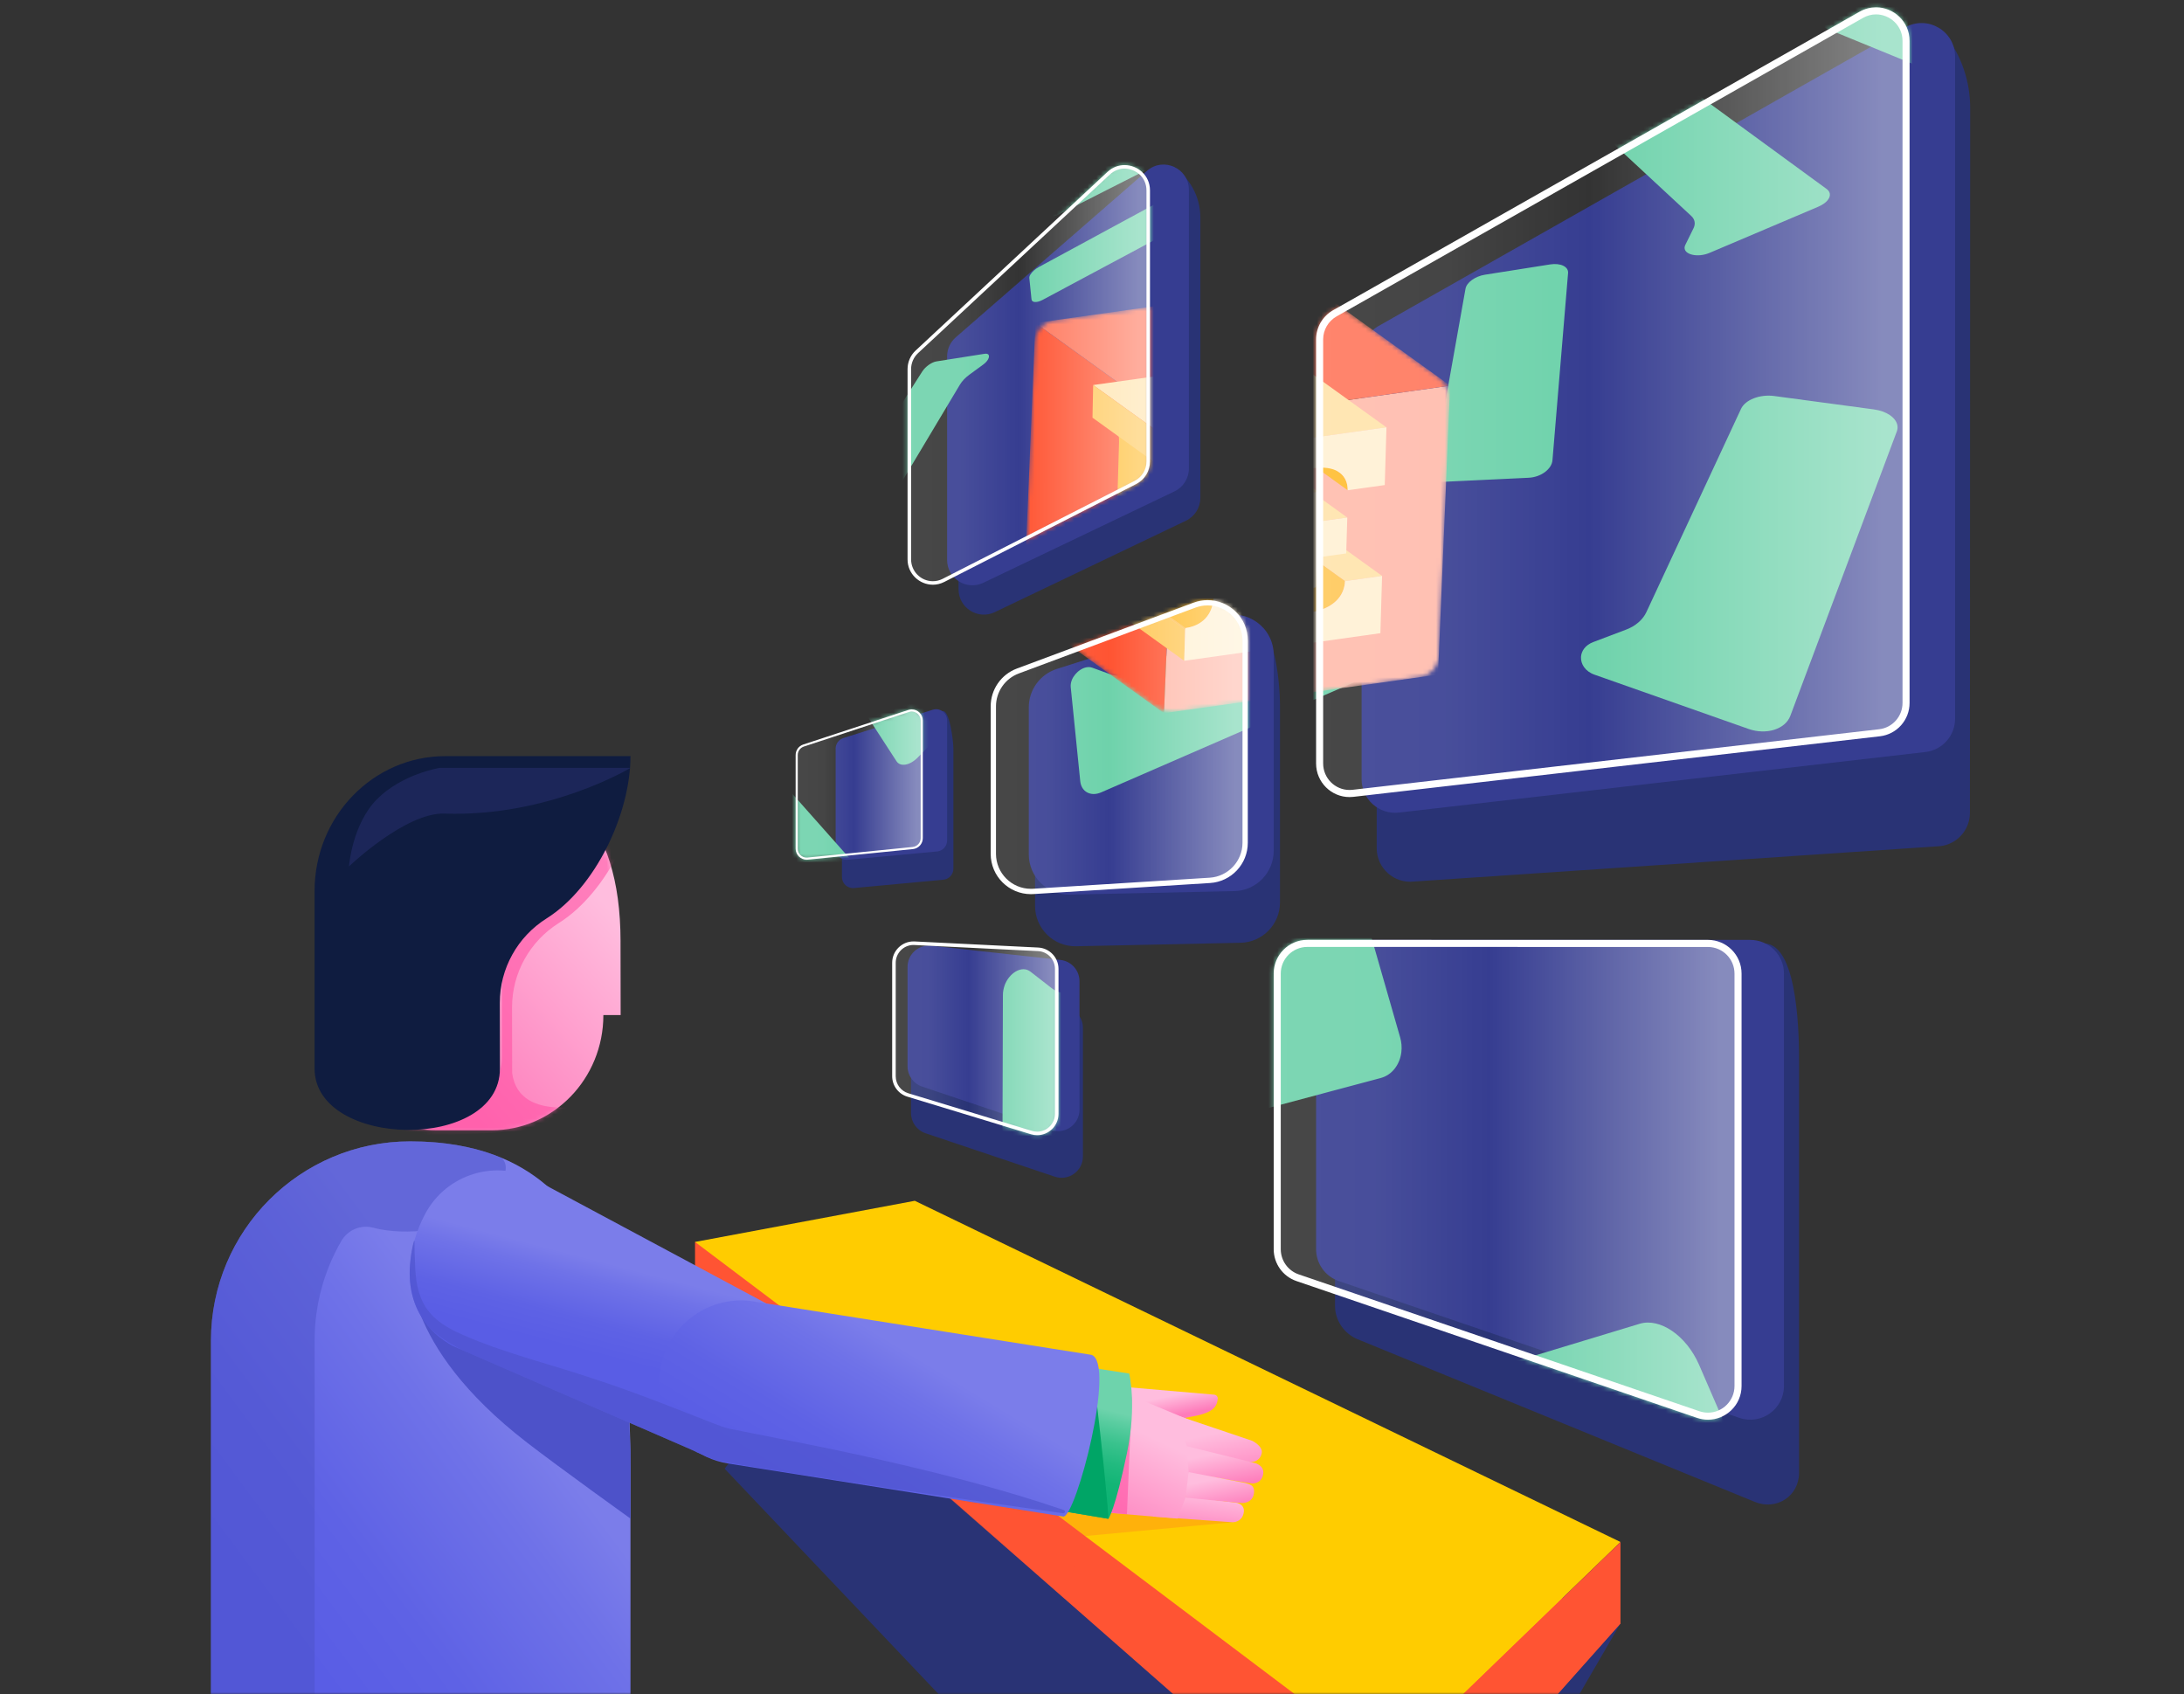 <svg width="495" height="384" viewBox="0 0 495 384" fill="none" xmlns="http://www.w3.org/2000/svg">
<rect x="0" y="0" width="495" height="384" fill="#333333" stroke="none"/>
<mask id="mask0_456_17891" style="mask-type:alpha" maskUnits="userSpaceOnUse" x="0" y="0" width="495" height="384">
<rect width="495" height="384" rx="32" fill="white"/>
</mask>
<g mask="url(#mask0_456_17891)">
<path d="M367.281 367.935L205.692 277.352L164.237 332.865L235.884 408.342L300.898 482.175L367.281 367.935Z" fill="#293375"/>
<path d="M209.776 256.837L239.065 266.679C242.199 267.732 245.444 265.397 245.444 262.086V232.951C245.444 230.479 243.587 228.402 241.135 228.132L211.846 224.902C208.981 224.584 206.478 226.83 206.478 229.72V252.244C206.478 254.326 207.806 256.178 209.776 256.837Z" fill="#293375"/>
<path d="M307.703 303.521L397.746 340.392C402.653 342.401 407.752 339.05 407.752 333.813V240.353C407.752 236.134 407.752 214.461 400.189 213.863L310.146 226.344C305.969 226.071 302.579 229.27 302.579 233.493V295.962C302.579 299.233 304.637 302.271 307.703 303.525V303.521Z" fill="#293375"/>
<path d="M243.912 214.457L281.174 213.666C286.137 213.561 290.109 209.498 290.109 204.527V160.15C290.109 153.965 288.701 139.671 282.815 141.548L240.955 163.309C237.168 164.514 234.596 168.039 234.596 172.021V205.319C234.596 210.443 238.801 214.566 243.916 214.457H243.912Z" fill="#293375"/>
<path d="M193.555 201.26L213.816 199.375C215.104 199.255 216.087 198.174 216.087 196.88V169.65C216.087 167.954 215.193 160.676 213.584 161.187L192.572 173.677C191.532 174.006 190.822 174.975 190.822 176.068V198.769C190.822 200.243 192.09 201.401 193.555 201.264V201.26Z" fill="#293375"/>
<path d="M320.486 199.785L439.758 191.764C443.59 191.322 446.483 188.075 446.483 184.209L446.539 24.422C446.539 18.583 444.645 12.897 441.142 8.227L439.987 6.684L315.88 89.503C313.501 90.853 312.028 93.381 312.028 96.122V192.23C312.028 196.775 315.98 200.304 320.486 199.785Z" fill="#293375"/>
<path d="M317.067 184.157L436.396 170.434C440.227 169.992 443.12 166.745 443.12 162.879V12.837C443.12 7.01 436.849 3.349 431.785 6.218L312.457 73.875C310.078 75.225 308.605 77.753 308.605 80.494V176.602C308.605 181.147 312.558 184.675 317.063 184.157H317.067Z" fill="#363D91"/>
<path d="M303.454 290.34L394.243 321.344C399.19 323.035 404.334 319.35 404.334 314.114V220.654C404.334 216.434 400.919 213.015 396.706 213.015L305.917 213.003C301.704 213.003 298.29 216.422 298.29 220.642V283.111C298.29 286.382 300.368 289.287 303.458 290.34H303.454Z" fill="#363D91"/>
<path d="M242.488 202.751L279.75 201.959C284.713 201.855 288.685 197.792 288.685 192.821V148.444C288.685 142.259 282.679 137.859 276.793 139.732L239.531 151.602C235.744 152.808 233.172 156.332 233.172 160.315V193.613C233.172 198.736 237.377 202.86 242.492 202.751H242.488Z" fill="#363D91"/>
<path d="M225.464 138.731L268.796 118.011C270.79 117.059 272.058 115.041 272.058 112.827V49.285C272.058 44.568 269.651 40.179 265.675 37.648L219.229 83.094C217.977 84.183 217.255 85.766 217.255 87.43V133.551C217.255 137.775 221.652 140.555 225.46 138.735L225.464 138.731Z" fill="#293375"/>
<path d="M208.993 246.26L238.283 256.102C241.416 257.155 244.662 254.82 244.662 251.509V222.374C244.662 219.903 242.805 217.825 240.353 217.556L211.064 214.325C208.199 214.007 205.695 216.254 205.695 219.143V241.667C205.695 243.749 207.023 245.601 208.993 246.26Z" fill="#363D91"/>
<path d="M222.868 132.08L266.201 111.36C268.195 110.408 269.462 108.391 269.462 106.176V43.048C269.462 38.122 263.677 35.481 259.966 38.712L216.633 76.443C215.381 77.532 214.659 79.115 214.659 80.779V126.9C214.659 131.124 219.057 133.905 222.864 132.084L222.868 132.08Z" fill="#363D91"/>
<path d="M157.528 288.809L293.692 408.342L314.897 426.377L367.281 367.935L181.674 287.575L157.528 281.471V288.809Z" fill="#FF5433"/>
<path d="M157.528 281.471L314.897 400.132L367.281 349.474L207.336 272.144L157.528 281.471Z" fill="#FFCC00"/>
<path d="M192.13 194.855L212.392 192.97C213.68 192.849 214.663 191.768 214.663 190.474V163.244C214.663 161.549 213.018 160.343 211.409 160.853L191.147 167.267C190.108 167.597 189.397 168.565 189.397 169.658V192.359C189.397 193.834 190.665 194.991 192.13 194.855Z" fill="#363D91"/>
<mask id="mask1_456_17891" style="mask-type:luminance" maskUnits="userSpaceOnUse" x="180" y="1" width="253" height="321">
<path d="M298.29 173.038V76.929C298.29 74.189 299.763 71.661 302.142 70.311L421.47 2.654C426.53 -0.216 432.805 3.445 432.805 9.272V159.314C432.805 163.18 429.912 166.427 426.08 166.869L306.752 180.593C302.246 181.111 298.294 177.583 298.294 173.038H298.29ZM293.849 290.34L384.638 321.344C389.585 323.035 394.729 319.35 394.729 314.114V220.654C394.729 216.434 391.314 213.015 387.101 213.015L296.312 213.003C292.099 213.003 288.685 216.422 288.685 220.642V283.111C288.685 286.382 290.763 289.287 293.853 290.34H293.849ZM234.235 202.619L274.257 200.115C279.068 199.814 282.815 195.819 282.815 190.993V145.153C282.815 138.779 276.468 134.363 270.505 136.585L230.483 151.506C226.912 152.84 224.541 156.256 224.541 160.074V193.496C224.541 198.769 228.983 202.948 234.239 202.619H234.235ZM205.643 248.543L233.661 257.066C236.77 258.011 239.908 255.684 239.908 252.429V219.593C239.908 217.009 237.882 214.879 235.306 214.751L207.288 213.368C204.524 213.232 202.213 215.438 202.213 218.211V243.905C202.213 246.039 203.605 247.924 205.647 248.543H205.643ZM214.033 131.883L257.514 109.701C259.436 108.72 260.643 106.743 260.643 104.585V43.169C260.643 38.154 254.673 35.546 251.006 38.962L207.525 79.445C206.358 80.53 205.696 82.057 205.696 83.652V126.768C205.696 131.055 210.217 133.832 214.033 131.883ZM183.079 194.826L206.899 192.431C208.179 192.303 209.15 191.226 209.15 189.94V163.281C209.15 161.577 207.485 160.367 205.868 160.902L182.047 168.734C181.02 169.071 180.326 170.032 180.326 171.113V192.335C180.326 193.818 181.606 194.975 183.079 194.826Z" fill="white"/>
</mask>
<g mask="url(#mask1_456_17891)">
<path d="M146.832 279.337L126.71 319.499C126.145 320.628 125.691 321.786 125.354 322.915C125.017 324.044 124.793 325.161 124.692 326.182C124.592 327.211 124.62 328.147 124.781 328.935C124.941 329.722 125.238 330.361 125.671 330.779L179.219 382.217C179.909 382.88 180.683 383.178 181.498 383.149C182.312 383.121 183.163 382.764 183.997 382.117C184.832 381.47 185.642 380.533 186.389 379.352C187.131 378.174 187.801 376.752 188.351 375.128L201.683 335.778C202.153 334.388 202.462 332.969 202.614 331.599C202.767 330.229 202.763 328.923 202.618 327.729C202.474 326.54 202.193 325.471 201.776 324.583C201.358 323.694 200.821 322.999 200.155 322.549L155.025 291.839C154.704 291.622 154.419 291.337 154.17 290.995C153.922 290.654 153.713 290.256 153.544 289.806C153.376 289.356 153.243 288.861 153.159 288.315C153.075 287.768 153.027 287.19 153.023 286.567L152.983 278.031C152.979 276.966 152.734 276.223 152.337 275.777C151.939 275.331 151.394 275.19 150.776 275.327C150.158 275.463 149.468 275.869 148.786 276.54C148.104 277.211 147.426 278.144 146.832 279.329" fill="#6ED2AB"/>
<path d="M260.9 320.516C260.824 320.853 260.755 321.203 260.707 321.561C260.659 321.918 260.619 322.288 260.595 322.666C260.571 323.043 260.563 323.429 260.575 323.827C260.587 324.225 260.607 324.627 260.651 325.033L267.809 394.353C268.026 396.459 268.463 398.428 269.069 400.18C269.679 401.948 270.461 403.504 271.364 404.757C272.271 406.023 273.302 406.984 274.393 407.558C275.484 408.133 276.652 408.33 277.816 408.053L403.487 378.186C404.438 377.961 405.277 377.527 405.987 376.925C406.701 376.322 407.287 375.542 407.744 374.626C408.202 373.71 408.531 372.661 408.723 371.504C408.916 370.35 408.972 369.096 408.892 367.77C408.852 367.123 408.779 366.456 408.671 365.777C408.563 365.102 408.422 364.411 408.25 363.712C408.077 363.016 407.868 362.309 407.628 361.602C407.387 360.895 407.114 360.183 406.805 359.468L385.111 309.352C384.381 307.668 383.454 306.149 382.399 304.843C381.352 303.549 380.184 302.46 378.964 301.628C377.745 300.797 376.489 300.222 375.241 299.941C373.993 299.659 372.773 299.667 371.626 300.017L285.086 326.234C284.4 326.443 283.705 326.544 283.011 326.544C282.317 326.544 281.627 326.439 280.945 326.238C280.267 326.037 279.597 325.736 278.951 325.342C278.305 324.948 277.679 324.462 277.085 323.883L268.956 315.979C268.162 315.207 267.331 314.801 266.517 314.705C265.703 314.608 264.904 314.813 264.166 315.267C263.428 315.722 262.754 316.421 262.192 317.309C261.63 318.201 261.181 319.29 260.9 320.516Z" fill="#6ED2AB"/>
<path d="M427.85 237.158C427.926 237.761 428.083 238.388 428.323 239.015C428.564 239.642 428.885 240.281 429.29 240.907C429.695 241.534 430.185 242.153 430.763 242.744C431.34 243.339 432.003 243.905 432.749 244.428L494.373 287.716C496.259 289.042 498.193 290.063 500.066 290.77C501.94 291.477 503.782 291.875 505.439 291.94C507.108 292.004 508.6 291.739 509.82 291.14C511.04 290.541 511.983 289.605 512.54 288.339L559.544 181.529C559.68 181.219 559.773 180.898 559.821 180.568C559.869 180.239 559.877 179.901 559.845 179.56C559.813 179.218 559.736 178.869 559.628 178.515C559.516 178.165 559.367 177.808 559.183 177.454C558.81 176.731 558.288 176.007 557.638 175.3C556.988 174.593 556.222 173.906 555.339 173.251C554.456 172.595 553.481 171.985 552.414 171.422C551.351 170.863 550.199 170.357 548.976 169.919L505.92 154.54C504.44 154.01 502.951 153.668 501.531 153.503C500.114 153.338 498.762 153.342 497.539 153.511C496.319 153.68 495.228 154.005 494.333 154.488C493.438 154.97 492.74 155.601 492.303 156.376L453.348 225.962C452.983 226.617 452.529 227.208 451.992 227.731C451.458 228.257 450.844 228.711 450.158 229.097C449.472 229.483 448.722 229.792 447.911 230.021C447.101 230.25 446.23 230.403 445.315 230.471L432.596 231.416C431.706 231.48 430.943 231.689 430.301 232.006C429.659 232.324 429.146 232.754 428.753 233.268C428.359 233.783 428.087 234.381 427.934 235.036C427.782 235.695 427.754 236.411 427.85 237.154" fill="#6ED2AB"/>
<path d="M404.086 1.986C404.098 2.063 404.122 2.131 404.158 2.199C404.194 2.268 404.242 2.332 404.298 2.396C404.354 2.461 404.431 2.517 404.511 2.569C404.591 2.621 404.692 2.674 404.8 2.718L436.087 15.541C436.304 15.63 436.501 15.726 436.677 15.834C436.854 15.943 437.01 16.055 437.147 16.176C437.283 16.297 437.395 16.425 437.488 16.562C437.58 16.698 437.648 16.839 437.696 16.984C437.716 17.048 437.732 17.112 437.744 17.181C437.756 17.249 437.764 17.313 437.768 17.382C437.772 17.45 437.768 17.518 437.764 17.587C437.76 17.655 437.748 17.727 437.732 17.799L437.03 21.155C437.022 21.195 437.014 21.235 437.01 21.276C437.006 21.316 437.006 21.356 437.01 21.392C437.014 21.428 437.014 21.468 437.022 21.505C437.03 21.541 437.038 21.577 437.05 21.613C437.155 21.955 437.476 22.228 437.941 22.421C438.406 22.618 439.02 22.734 439.71 22.77C440.401 22.803 441.171 22.75 441.941 22.606C442.716 22.457 443.49 22.216 444.192 21.874L468.791 9.871C469.224 9.658 469.594 9.437 469.895 9.212C470.195 8.987 470.432 8.758 470.605 8.529C470.777 8.3 470.878 8.075 470.914 7.858C470.95 7.641 470.914 7.432 470.813 7.235C470.765 7.138 470.697 7.046 470.617 6.957C470.537 6.869 470.436 6.785 470.32 6.704C470.204 6.624 470.071 6.551 469.923 6.479C469.774 6.407 469.61 6.347 469.429 6.29L425.162 -7.795C424.789 -7.911 424.335 -7.972 423.83 -7.98C423.324 -7.988 422.775 -7.94 422.205 -7.847C421.639 -7.755 421.057 -7.614 420.492 -7.433C419.926 -7.252 419.38 -7.031 418.883 -6.774L405.971 -0.083C405.642 0.086 405.358 0.262 405.113 0.439C404.868 0.616 404.667 0.797 404.507 0.974C404.346 1.151 404.234 1.327 404.162 1.496C404.09 1.665 404.07 1.83 404.094 1.978" fill="#6ED2AB"/>
<path d="M282.209 9.12L280.091 13.351C280.006 13.516 279.986 13.656 280.018 13.769C280.05 13.882 280.135 13.962 280.267 14.014C280.4 14.066 280.576 14.082 280.793 14.066C281.009 14.05 281.262 13.998 281.551 13.91L306.218 6.17C306.443 6.102 306.66 6.041 306.868 5.997C307.077 5.953 307.278 5.917 307.466 5.897C307.655 5.877 307.835 5.864 308 5.868C308.164 5.872 308.317 5.889 308.453 5.917L310.391 6.335C310.644 6.391 310.969 6.363 311.322 6.278C311.675 6.194 312.052 6.053 312.409 5.877C312.766 5.7 313.099 5.491 313.36 5.266C313.621 5.041 313.814 4.812 313.89 4.595L316.101 -1.936C316.157 -2.096 316.141 -2.229 316.068 -2.329C315.996 -2.43 315.864 -2.498 315.687 -2.534C315.511 -2.571 315.282 -2.571 315.021 -2.534C314.76 -2.498 314.46 -2.43 314.139 -2.325L284.793 7.323C284.516 7.416 284.235 7.532 283.966 7.669C283.698 7.805 283.441 7.958 283.208 8.119C282.975 8.28 282.767 8.452 282.598 8.621C282.43 8.79 282.297 8.959 282.217 9.115" fill="#6ED2AB"/>
<path d="M230.937 34.939C230.9 34.991 230.872 35.039 230.844 35.092C230.816 35.144 230.796 35.188 230.78 35.232C230.764 35.276 230.752 35.321 230.744 35.365C230.736 35.409 230.736 35.445 230.74 35.485L231.057 38.539C231.069 38.66 231.133 38.744 231.237 38.797C231.342 38.849 231.49 38.865 231.667 38.849C231.843 38.833 232.056 38.785 232.285 38.7C232.513 38.616 232.766 38.503 233.027 38.359L254.472 26.315C254.657 26.21 254.846 26.114 255.03 26.03C255.215 25.945 255.399 25.865 255.576 25.797C255.752 25.728 255.933 25.672 256.101 25.624C256.27 25.576 256.434 25.539 256.591 25.515L258.802 25.158C259.026 25.121 259.267 25.045 259.508 24.945C259.748 24.844 259.985 24.712 260.206 24.571C260.427 24.43 260.627 24.273 260.796 24.113C260.964 23.952 261.097 23.795 261.181 23.651C261.205 23.61 261.221 23.57 261.237 23.534C261.253 23.498 261.261 23.458 261.269 23.422C261.277 23.385 261.277 23.353 261.273 23.321C261.269 23.289 261.261 23.257 261.249 23.229L259.52 19.23C259.476 19.13 259.383 19.069 259.251 19.037C259.119 19.005 258.946 19.009 258.749 19.037C258.553 19.065 258.324 19.134 258.083 19.226C257.843 19.319 257.586 19.439 257.325 19.584L232.453 33.657C232.285 33.753 232.124 33.854 231.976 33.958C231.827 34.063 231.683 34.175 231.55 34.284C231.418 34.392 231.302 34.509 231.197 34.617C231.093 34.726 231.005 34.838 230.933 34.943" fill="#6ED2AB"/>
<path d="M185.759 69.623C185.663 69.752 185.579 69.873 185.518 69.989C185.458 70.106 185.41 70.214 185.386 70.311C185.362 70.407 185.358 70.495 185.374 70.572C185.39 70.648 185.43 70.708 185.494 70.752L188.018 72.525C188.118 72.593 188.263 72.617 188.435 72.605C188.608 72.593 188.816 72.537 189.041 72.444C189.266 72.352 189.511 72.231 189.755 72.075C190 71.918 190.257 71.737 190.498 71.532L209.556 55.293C209.712 55.16 209.877 55.032 210.041 54.907C210.206 54.783 210.378 54.666 210.551 54.558C210.723 54.449 210.9 54.345 211.072 54.252C211.245 54.16 211.421 54.075 211.594 53.999L214.025 52.938C214.198 52.862 214.37 52.773 214.531 52.673C214.691 52.572 214.848 52.464 214.988 52.351C215.129 52.239 215.261 52.122 215.373 52.002C215.486 51.881 215.586 51.769 215.662 51.656C215.727 51.564 215.775 51.479 215.811 51.395C215.847 51.311 215.867 51.238 215.871 51.17C215.875 51.102 215.863 51.041 215.831 50.993C215.799 50.945 215.751 50.905 215.678 50.881L210.992 49.205C210.876 49.165 210.723 49.161 210.543 49.193C210.362 49.225 210.158 49.289 209.941 49.382C209.724 49.474 209.492 49.595 209.263 49.739C209.034 49.884 208.801 50.049 208.581 50.234L186.505 68.844C186.429 68.908 186.353 68.972 186.285 69.041C186.216 69.109 186.148 69.173 186.084 69.237C186.02 69.302 185.96 69.366 185.904 69.43C185.847 69.495 185.795 69.559 185.747 69.619" fill="#6ED2AB"/>
<path d="M157.187 189.196C156.931 189.626 156.714 190.06 156.545 190.482C156.377 190.904 156.253 191.322 156.18 191.712C156.108 192.102 156.084 192.467 156.12 192.793C156.156 193.118 156.244 193.404 156.397 193.633L179.383 228.205C179.672 228.639 180.049 228.912 180.486 229.037C180.924 229.161 181.425 229.137 181.951 228.972C182.477 228.808 183.03 228.502 183.58 228.064C184.13 227.626 184.671 227.063 185.173 226.376L197.952 209.024C198.052 208.887 198.148 208.751 198.241 208.614C198.333 208.477 198.421 208.337 198.506 208.192C198.59 208.047 198.67 207.907 198.742 207.762C198.814 207.617 198.891 207.473 198.955 207.328C199.204 206.79 199.396 206.243 199.529 205.709C199.661 205.174 199.733 204.66 199.741 204.174C199.749 203.687 199.697 203.237 199.577 202.839C199.456 202.442 199.276 202.092 199.027 201.811L177.313 177.354C177.156 177.177 177.028 176.968 176.928 176.735C176.827 176.502 176.759 176.24 176.719 175.959C176.679 175.678 176.667 175.372 176.687 175.051C176.707 174.729 176.755 174.388 176.835 174.034L177.927 169.127C178.063 168.509 178.019 168.034 177.846 167.713C177.674 167.391 177.373 167.219 176.992 167.19C176.611 167.162 176.157 167.291 175.672 167.568C175.186 167.846 174.673 168.276 174.175 168.862L158.138 187.838C158.046 187.946 157.958 188.055 157.873 188.163C157.789 188.272 157.705 188.385 157.625 188.497C157.544 188.61 157.468 188.722 157.392 188.835C157.316 188.947 157.248 189.064 157.179 189.176" fill="#6ED2AB"/>
<path d="M227.671 223.415C227.614 223.575 227.562 223.74 227.518 223.909C227.474 224.078 227.434 224.246 227.406 224.419C227.378 224.592 227.35 224.769 227.333 224.946C227.317 225.122 227.309 225.303 227.309 225.488L227.205 259.891C227.205 260.88 227.346 261.788 227.614 262.584C227.883 263.383 228.272 264.067 228.758 264.601C229.247 265.14 229.829 265.525 230.479 265.73C231.129 265.935 231.847 265.951 232.598 265.754L312.931 244.319C313.577 244.146 314.175 243.869 314.712 243.503C315.25 243.138 315.723 242.688 316.125 242.169C316.526 241.651 316.859 241.068 317.112 240.437C317.364 239.806 317.533 239.135 317.617 238.436C317.649 238.167 317.669 237.889 317.673 237.612C317.677 237.335 317.673 237.054 317.645 236.772C317.621 236.491 317.585 236.21 317.533 235.924C317.481 235.639 317.416 235.358 317.332 235.076L310.327 210.684C310.082 209.828 309.685 209.068 309.179 208.425C308.674 207.782 308.068 207.264 307.394 206.878C306.72 206.492 305.982 206.247 305.215 206.155C304.449 206.062 303.658 206.131 302.872 206.372L243.519 224.785C243.049 224.93 242.58 225.022 242.119 225.058C241.657 225.094 241.208 225.078 240.77 225.01C240.333 224.942 239.916 224.817 239.515 224.644C239.113 224.471 238.74 224.246 238.387 223.973L233.556 220.212C233.059 219.826 232.509 219.657 231.94 219.661C231.37 219.665 230.796 219.846 230.246 220.159C229.697 220.473 229.179 220.927 228.734 221.478C228.288 222.028 227.915 222.683 227.662 223.402" fill="#6ED2AB"/>
<path d="M358.333 148.91C358.313 149.308 358.361 149.706 358.478 150.095C358.594 150.485 358.783 150.867 359.039 151.221C359.296 151.574 359.621 151.904 360.018 152.193C360.416 152.482 360.881 152.728 361.419 152.916L396.309 165.205C397.312 165.559 398.331 165.74 399.314 165.768C400.297 165.796 401.256 165.667 402.119 165.394C402.982 165.125 403.756 164.711 404.386 164.177C405.016 163.642 405.497 162.983 405.782 162.22L429.912 97.777C429.956 97.657 429.992 97.536 430.02 97.416C430.048 97.295 430.064 97.175 430.076 97.058C430.088 96.942 430.088 96.821 430.076 96.704C430.064 96.588 430.052 96.471 430.032 96.355C429.944 95.925 429.747 95.507 429.454 95.121C429.161 94.735 428.776 94.378 428.311 94.064C427.845 93.751 427.3 93.478 426.69 93.26C426.08 93.043 425.41 92.879 424.684 92.782L402.095 89.748C401.284 89.64 400.474 89.64 399.691 89.732C398.909 89.825 398.171 90.01 397.497 90.271C396.823 90.532 396.221 90.87 395.727 91.271C395.234 91.673 394.849 92.135 394.608 92.646L373.162 138.707C372.958 139.141 372.705 139.559 372.404 139.948C372.103 140.338 371.754 140.708 371.361 141.046C370.972 141.383 370.538 141.693 370.073 141.97C369.604 142.243 369.102 142.484 368.568 142.689L361.098 145.518C360.652 145.687 360.259 145.9 359.922 146.141C359.585 146.382 359.3 146.66 359.071 146.953C358.843 147.246 358.662 147.568 358.538 147.901C358.413 148.235 358.341 148.576 358.325 148.926" fill="#6ED2AB"/>
<path d="M362.514 29.16C362.51 29.232 362.514 29.305 362.522 29.373C362.53 29.441 362.55 29.51 362.578 29.578C362.606 29.646 362.642 29.707 362.682 29.771C362.723 29.835 362.779 29.892 362.839 29.948L383.345 48.968C383.466 49.08 383.574 49.197 383.662 49.317C383.751 49.438 383.831 49.566 383.895 49.695C383.959 49.824 384.008 49.96 384.044 50.101C384.08 50.242 384.1 50.382 384.104 50.527C384.104 50.627 384.104 50.728 384.096 50.828C384.088 50.929 384.068 51.033 384.044 51.138C384.02 51.242 383.987 51.347 383.951 51.451C383.915 51.556 383.867 51.664 383.815 51.769L381.973 55.514C381.941 55.574 381.917 55.635 381.897 55.695C381.877 55.755 381.857 55.811 381.845 55.872C381.833 55.932 381.821 55.988 381.817 56.044C381.813 56.101 381.809 56.157 381.809 56.209C381.821 56.587 382.009 56.912 382.326 57.174C382.647 57.435 383.101 57.636 383.638 57.748C384.176 57.861 384.798 57.897 385.456 57.829C386.114 57.76 386.804 57.592 387.478 57.306L412.057 46.87C412.527 46.673 412.936 46.448 413.289 46.211C413.642 45.974 413.931 45.721 414.16 45.459C414.388 45.198 414.549 44.933 414.645 44.668C414.741 44.403 414.765 44.141 414.721 43.888C414.705 43.792 414.677 43.695 414.637 43.599C414.597 43.502 414.549 43.414 414.489 43.322C414.428 43.229 414.356 43.145 414.272 43.06C414.188 42.976 414.095 42.896 413.987 42.819L383.366 20.436C383.109 20.247 382.76 20.114 382.346 20.042C381.937 19.966 381.468 19.945 380.97 19.978C380.473 20.01 379.943 20.094 379.413 20.231C378.884 20.367 378.354 20.552 377.849 20.785L364.821 26.845C364.468 27.01 364.151 27.191 363.87 27.376C363.589 27.565 363.348 27.762 363.152 27.959C362.955 28.155 362.799 28.36 362.69 28.561C362.582 28.762 362.518 28.959 362.506 29.148" fill="#6ED2AB"/>
<path d="M297.977 23.727C297.917 23.88 297.901 24.02 297.921 24.141C297.941 24.261 298.006 24.37 298.102 24.454C298.198 24.539 298.335 24.603 298.507 24.639C298.68 24.675 298.884 24.691 299.125 24.675L326.521 22.811C326.777 22.795 327.022 22.791 327.247 22.811C327.471 22.831 327.684 22.855 327.873 22.903C328.061 22.951 328.234 23.012 328.382 23.088C328.531 23.164 328.659 23.257 328.759 23.365L330.216 24.896C330.408 25.097 330.729 25.198 331.119 25.214C331.508 25.23 331.969 25.166 332.439 25.029C332.908 24.896 333.382 24.695 333.803 24.446C334.224 24.197 334.581 23.9 334.822 23.574L342.076 13.725C342.116 13.672 342.148 13.62 342.18 13.572C342.212 13.524 342.237 13.472 342.261 13.423C342.285 13.375 342.301 13.327 342.317 13.283C342.333 13.238 342.345 13.19 342.349 13.15C342.377 12.985 342.353 12.841 342.285 12.716C342.216 12.591 342.1 12.487 341.94 12.407C341.779 12.326 341.583 12.27 341.342 12.242C341.101 12.214 340.828 12.214 340.519 12.242L306.696 15.65C306.391 15.682 306.062 15.754 305.733 15.858C305.404 15.963 305.071 16.104 304.754 16.264C304.437 16.425 304.136 16.61 303.867 16.807C303.599 17.004 303.366 17.217 303.181 17.434L298.306 23.201C298.266 23.249 298.23 23.293 298.194 23.341C298.158 23.389 298.13 23.434 298.102 23.478C298.074 23.522 298.05 23.566 298.03 23.61C298.01 23.655 297.989 23.695 297.973 23.735" fill="#6ED2AB"/>
<path d="M238.039 43.941C238.007 43.993 237.979 44.041 237.955 44.093C237.93 44.145 237.91 44.19 237.89 44.238C237.87 44.286 237.862 44.33 237.85 44.374C237.838 44.419 237.838 44.463 237.838 44.503L237.826 48.526C237.826 48.682 237.882 48.807 237.991 48.887C238.099 48.968 238.251 49.016 238.444 49.024C238.637 49.032 238.865 49 239.122 48.928C239.379 48.855 239.66 48.747 239.953 48.598L264.512 36.136C264.724 36.028 264.941 35.931 265.154 35.843C265.366 35.755 265.575 35.682 265.78 35.618C265.984 35.554 266.185 35.505 266.377 35.469C266.57 35.433 266.754 35.409 266.927 35.397L269.415 35.256C269.679 35.24 269.964 35.172 270.253 35.068C270.542 34.963 270.827 34.818 271.092 34.654C271.357 34.489 271.601 34.304 271.798 34.111C271.994 33.918 272.151 33.725 272.243 33.54C272.263 33.5 272.279 33.46 272.295 33.42C272.311 33.38 272.319 33.34 272.323 33.303C272.327 33.267 272.331 33.227 272.331 33.191C272.331 33.155 272.323 33.118 272.315 33.086L270.743 27.613C270.703 27.48 270.606 27.384 270.462 27.324C270.317 27.263 270.129 27.243 269.904 27.259C269.679 27.275 269.427 27.324 269.154 27.412C268.881 27.5 268.584 27.617 268.287 27.774L239.876 42.393C239.672 42.498 239.479 42.614 239.295 42.739C239.11 42.864 238.938 42.992 238.777 43.129C238.617 43.265 238.476 43.402 238.352 43.539C238.227 43.675 238.123 43.812 238.039 43.944" fill="#6ED2AB"/>
<path d="M184.993 89.141C184.856 89.33 184.748 89.515 184.672 89.684C184.596 89.853 184.548 90.013 184.535 90.154C184.523 90.295 184.535 90.415 184.592 90.516C184.648 90.616 184.732 90.689 184.856 90.733L189.085 92.22C189.25 92.28 189.463 92.28 189.699 92.236C189.936 92.192 190.205 92.095 190.482 91.963C190.758 91.83 191.047 91.653 191.332 91.444C191.617 91.235 191.894 90.998 192.147 90.733L211.678 70.507C211.835 70.343 212.003 70.186 212.18 70.033C212.356 69.88 212.537 69.732 212.73 69.591C212.922 69.45 213.115 69.318 213.311 69.193C213.508 69.069 213.709 68.952 213.909 68.848L216.758 67.373C216.93 67.284 217.095 67.184 217.247 67.079C217.4 66.975 217.544 66.862 217.677 66.746C217.809 66.629 217.925 66.513 218.03 66.396C218.134 66.28 218.222 66.159 218.299 66.047C218.383 65.918 218.447 65.79 218.487 65.677C218.527 65.564 218.543 65.456 218.531 65.364C218.519 65.271 218.483 65.195 218.419 65.135C218.355 65.074 218.258 65.034 218.134 65.018L211.093 64.07C210.92 64.045 210.707 64.07 210.479 64.13C210.25 64.19 209.997 64.291 209.744 64.419C209.492 64.548 209.227 64.709 208.974 64.893C208.721 65.078 208.481 65.283 208.26 65.504L185.531 88.523C185.478 88.575 185.43 88.627 185.378 88.679C185.326 88.732 185.282 88.784 185.238 88.836C185.193 88.888 185.149 88.941 185.109 88.993C185.069 89.045 185.029 89.097 184.993 89.145" fill="#6ED2AB"/>
<path d="M209.062 84.138L190.445 113.346C190.233 113.679 190.088 113.992 190.004 114.278C189.92 114.563 189.904 114.816 189.948 115.029C189.992 115.242 190.1 115.411 190.265 115.524C190.429 115.636 190.658 115.692 190.943 115.68L198.61 115.315C198.911 115.299 199.24 115.214 199.581 115.074C199.922 114.933 200.267 114.736 200.604 114.495C200.941 114.254 201.266 113.976 201.559 113.667C201.852 113.358 202.109 113.024 202.317 112.678L217.572 87.16C217.688 86.963 217.825 86.767 217.977 86.57C218.13 86.373 218.294 86.18 218.475 85.991C218.655 85.802 218.844 85.617 219.049 85.44C219.249 85.264 219.466 85.091 219.687 84.93L222.812 82.647C222.936 82.555 223.057 82.463 223.165 82.366C223.273 82.27 223.374 82.173 223.466 82.077C223.558 81.98 223.639 81.884 223.715 81.787C223.791 81.691 223.851 81.595 223.907 81.502C224.028 81.297 224.104 81.1 224.136 80.928C224.168 80.755 224.152 80.598 224.092 80.474C224.032 80.349 223.923 80.257 223.771 80.204C223.619 80.152 223.418 80.14 223.165 80.18L212.248 81.904C211.975 81.948 211.686 82.041 211.389 82.177C211.092 82.314 210.795 82.487 210.506 82.688C210.218 82.889 209.945 83.122 209.7 83.367C209.455 83.612 209.239 83.877 209.066 84.147" fill="#6ED2AB"/>
<path d="M185.907 142.476C185.751 142.741 185.618 143.007 185.518 143.264C185.418 143.521 185.345 143.774 185.305 144.011C185.265 144.248 185.257 144.474 185.285 144.678C185.313 144.883 185.377 145.068 185.478 145.225L203.192 172.523C203.409 172.861 203.709 173.086 204.063 173.21C204.416 173.335 204.829 173.355 205.27 173.279C205.712 173.202 206.181 173.022 206.65 172.744C207.12 172.471 207.593 172.101 208.043 171.639L219.538 159.812C219.678 159.668 219.815 159.515 219.939 159.362C220.063 159.21 220.184 159.053 220.292 158.892C220.4 158.731 220.505 158.571 220.597 158.41C220.689 158.249 220.774 158.084 220.85 157.92C221.002 157.586 221.119 157.253 221.199 156.931C221.279 156.606 221.319 156.292 221.319 155.995C221.319 155.697 221.279 155.416 221.199 155.163C221.119 154.91 220.994 154.681 220.83 154.484L203.641 134.254C203.517 134.106 203.417 133.937 203.344 133.748C203.272 133.559 203.224 133.354 203.2 133.133C203.176 132.912 203.184 132.675 203.212 132.426C203.24 132.177 203.3 131.915 203.38 131.646L204.524 127.893C204.668 127.419 204.652 127.045 204.52 126.78C204.387 126.514 204.139 126.358 203.814 126.314C203.489 126.269 203.096 126.338 202.67 126.518C202.245 126.699 201.788 127.005 201.342 127.431L187.119 140.961C186.994 141.078 186.878 141.198 186.766 141.323C186.653 141.448 186.545 141.572 186.445 141.697C186.344 141.821 186.248 141.95 186.16 142.082C186.072 142.215 185.987 142.34 185.911 142.472" fill="#6ED2AB"/>
<path d="M242.933 154.122C242.881 154.251 242.837 154.383 242.797 154.516C242.757 154.649 242.729 154.781 242.709 154.918C242.689 155.054 242.673 155.187 242.668 155.324C242.664 155.46 242.668 155.593 242.681 155.73L244.835 177.032C244.895 177.635 245.072 178.157 245.341 178.587C245.609 179.017 245.975 179.363 246.404 179.592C246.833 179.821 247.335 179.95 247.872 179.954C248.414 179.954 248.996 179.833 249.594 179.572L310.981 152.856C311.422 152.663 311.832 152.422 312.201 152.145C312.57 151.868 312.895 151.554 313.172 151.217C313.453 150.879 313.685 150.513 313.866 150.136C314.046 149.758 314.179 149.364 314.251 148.966C314.287 148.769 314.311 148.576 314.319 148.38C314.327 148.183 314.323 147.986 314.303 147.793C314.283 147.6 314.251 147.407 314.203 147.214C314.155 147.021 314.091 146.836 314.01 146.652L308.12 132.948C307.912 132.458 307.587 132.052 307.185 131.731C306.784 131.413 306.307 131.18 305.781 131.047C305.256 130.911 304.682 130.871 304.092 130.931C303.502 130.991 302.896 131.152 302.303 131.425L256.049 152.491C255.672 152.663 255.291 152.8 254.918 152.9C254.545 153.001 254.172 153.069 253.811 153.101C253.449 153.134 253.096 153.129 252.755 153.089C252.414 153.049 252.093 152.973 251.784 152.864L247.547 151.321C247.126 151.168 246.677 151.148 246.223 151.237C245.77 151.325 245.317 151.518 244.891 151.787C244.466 152.057 244.069 152.406 243.732 152.804C243.395 153.202 243.114 153.652 242.925 154.122" fill="#6ED2AB"/>
<path d="M318.066 106.888C317.994 107.237 318.01 107.583 318.106 107.896C318.203 108.21 318.379 108.503 318.632 108.748C318.885 108.993 319.214 109.19 319.611 109.319C320.008 109.447 320.474 109.512 321.003 109.488L346.449 108.278C347.147 108.246 347.825 108.109 348.451 107.888C349.077 107.667 349.655 107.366 350.144 107C350.634 106.634 351.047 106.212 351.344 105.754C351.641 105.296 351.825 104.798 351.866 104.284L355.4 61.887C355.432 61.518 355.34 61.188 355.144 60.907C354.947 60.626 354.658 60.392 354.289 60.216C353.92 60.039 353.474 59.922 352.977 59.87C352.479 59.818 351.926 59.834 351.34 59.926L336.531 62.265C335.985 62.35 335.455 62.502 334.962 62.707C334.472 62.908 334.015 63.161 333.622 63.443C333.229 63.724 332.896 64.045 332.643 64.379C332.39 64.713 332.222 65.066 332.157 65.42L326.368 97.914C326.312 98.228 326.215 98.541 326.087 98.85C325.958 99.16 325.786 99.469 325.585 99.767C325.385 100.068 325.148 100.357 324.879 100.639C324.61 100.92 324.313 101.185 323.984 101.438L319.354 105.003C319.166 105.148 319.001 105.296 318.853 105.453C318.704 105.606 318.58 105.762 318.472 105.923C318.363 106.084 318.275 106.245 318.207 106.405C318.139 106.566 318.086 106.731 318.054 106.888" fill="#6ED2AB"/>
<path d="M288.858 44.487C288.798 44.644 288.766 44.788 288.766 44.925C288.766 45.062 288.798 45.186 288.858 45.299C288.918 45.411 289.014 45.504 289.135 45.584C289.255 45.664 289.412 45.721 289.6 45.757L315.01 50.68C315.254 50.728 315.475 50.792 315.676 50.877C315.876 50.961 316.053 51.061 316.205 51.182C316.358 51.303 316.486 51.435 316.583 51.584C316.679 51.733 316.755 51.897 316.795 52.074L317.401 54.622C317.481 54.955 317.726 55.188 318.079 55.321C318.432 55.454 318.886 55.494 319.383 55.438C319.881 55.381 320.414 55.237 320.92 55.008C321.425 54.779 321.903 54.465 322.28 54.075L333.807 42.217C333.903 42.12 333.988 42.02 334.064 41.923C334.14 41.827 334.204 41.73 334.261 41.634C334.317 41.537 334.361 41.445 334.397 41.352C334.433 41.26 334.457 41.172 334.473 41.083C334.505 40.907 334.501 40.738 334.457 40.585C334.413 40.432 334.329 40.292 334.208 40.167C334.088 40.042 333.931 39.942 333.743 39.858C333.554 39.773 333.326 39.717 333.065 39.681L300.469 35.365C300.18 35.329 299.855 35.341 299.514 35.401C299.173 35.461 298.812 35.562 298.455 35.698C298.098 35.835 297.745 36.012 297.416 36.213C297.087 36.414 296.778 36.643 296.517 36.892L289.56 43.511C289.472 43.595 289.392 43.679 289.315 43.764C289.239 43.848 289.175 43.928 289.115 44.013C289.055 44.097 289.002 44.174 288.958 44.254C288.914 44.334 288.878 44.411 288.846 44.487" fill="#6ED2AB"/>
<path d="M233.537 62.213C233.493 62.285 233.456 62.358 233.424 62.43C233.392 62.502 233.364 62.571 233.344 62.639C233.324 62.707 233.308 62.772 233.3 62.836C233.292 62.9 233.292 62.961 233.3 63.021L233.789 67.843C233.81 68.032 233.894 68.181 234.03 68.281C234.167 68.382 234.355 68.442 234.584 68.45C234.813 68.458 235.081 68.426 235.374 68.345C235.667 68.265 235.984 68.136 236.317 67.96L263.625 53.352C263.861 53.224 264.102 53.111 264.339 53.011C264.575 52.91 264.812 52.822 265.045 52.749C265.278 52.677 265.506 52.621 265.731 52.577C265.956 52.532 266.168 52.508 266.373 52.496L269.306 52.351C269.607 52.335 269.92 52.263 270.233 52.151C270.546 52.038 270.851 51.881 271.131 51.696C271.412 51.511 271.669 51.311 271.878 51.098C272.086 50.885 272.247 50.664 272.343 50.451C272.371 50.394 272.391 50.334 272.407 50.278C272.423 50.222 272.435 50.165 272.439 50.113C272.443 50.061 272.439 50.005 272.439 49.956C272.439 49.908 272.419 49.856 272.399 49.808L269.639 43.386C269.571 43.229 269.438 43.117 269.262 43.048C269.085 42.98 268.856 42.952 268.596 42.968C268.335 42.984 268.042 43.04 267.733 43.141C267.424 43.241 267.099 43.378 266.766 43.555L235.438 60.521C235.23 60.634 235.029 60.758 234.841 60.895C234.652 61.032 234.476 61.172 234.311 61.317C234.147 61.462 234.002 61.614 233.874 61.767C233.745 61.92 233.637 62.068 233.549 62.217" fill="#6ED2AB"/>
<mask id="mask2_456_17891" style="mask-type:luminance" maskUnits="userSpaceOnUse" x="232" y="64" width="97" height="98">
<path d="M292.541 65.05L239.134 72.569C236.55 72.931 234.596 75.093 234.488 77.701L232.101 134.576C231.992 137.14 233.18 139.583 235.258 141.078L261.242 159.78C262.891 160.97 264.937 161.472 266.951 161.191L321.774 153.475C324.182 153.138 326.003 151.124 326.104 148.693L328.535 90.801C328.623 88.683 327.64 86.662 325.923 85.424L300.273 66.963C298.038 65.356 295.265 64.668 292.541 65.054V65.05Z" fill="white"/>
</mask>
<g mask="url(#mask2_456_17891)">
<path d="M328.675 87.401L325.927 152.888L263.813 161.633L266.562 96.146L328.675 87.401Z" fill="#FFBBAC"/>
<path d="M263.813 161.633L231.928 138.679L234.676 73.196L266.561 96.146L263.813 161.633Z" fill="#FF5432"/>
<path d="M266.561 96.146L234.676 73.196L296.789 64.451L328.675 87.401L266.561 96.146Z" fill="#FF775C"/>
</g>
<path d="M304.846 131.706L282.831 115.857L291.233 114.672L313.248 130.525L304.846 131.706Z" fill="#FFE3AB"/>
<path d="M286.016 138.59L264.001 122.741C265.14 123.561 266.725 123.983 268.759 123.81C269.887 123.717 271.002 123.597 272.118 123.44C273.233 123.283 274.349 123.091 275.48 122.866C280.271 121.921 282.682 119.233 282.826 115.857L304.842 131.706C304.697 135.082 302.282 137.77 297.495 138.715C296.364 138.94 295.244 139.133 294.133 139.289C293.022 139.446 291.906 139.571 290.775 139.659C288.74 139.832 287.156 139.41 286.016 138.59Z" fill="#FFC859"/>
<path d="M290.607 134.17L268.592 118.321C268.539 118.284 268.491 118.22 268.491 118.176L290.506 134.025C290.506 134.069 290.555 134.13 290.607 134.17Z" fill="#FFBC2F"/>
<path d="M298.695 118.22L276.68 102.371L283.34 101.43L305.355 117.284L298.695 118.22Z" fill="#FFE3AB"/>
<path d="M290.506 134.025L268.491 118.176L268.688 111.597L290.703 127.451L290.506 134.025Z" fill="#FFBC2F"/>
<path d="M281.575 91.235L303.59 107.085C304.862 108.001 305.472 109.423 305.452 111.107L283.437 95.258C283.457 93.57 282.847 92.147 281.575 91.235Z" fill="#FFBC2F"/>
<path d="M276.773 95.648L298.788 111.497C298.756 111.473 298.724 111.461 298.7 111.465L276.685 95.615C276.709 95.615 276.741 95.627 276.773 95.648Z" fill="#FFF1D4"/>
<path d="M291.333 112.506L269.317 96.652L276.684 95.615L298.699 111.469L291.333 112.506Z" fill="#FFE3AB"/>
<path d="M290.94 119.313L268.925 103.46L269.121 96.885L291.137 112.735L290.94 119.313Z" fill="#FFBC2F"/>
<path d="M291.136 112.735L269.121 96.885C269.121 96.817 269.258 96.664 269.322 96.656L291.337 112.506C291.273 112.514 291.14 112.67 291.136 112.735Z" fill="#FFBC2F"/>
<path d="M268.407 149.762L246.392 133.913L246.596 126.86L268.611 142.713L268.407 149.762Z" fill="#FFC859"/>
<path d="M268.612 142.713L246.597 126.86L246.673 126.498L268.688 142.352L268.612 142.713Z" fill="#FFC859"/>
<path d="M284.207 120.261L262.191 104.408L268.924 103.46L290.939 119.313L284.207 120.261Z" fill="#FFE3AB"/>
<path d="M273.719 111.32L251.704 95.471C252.96 96.375 253.694 97.958 253.63 100.16L253.47 105.638L253.229 113.775L253.068 119.253C252.936 123.729 250.232 126 246.677 126.502L268.692 142.352C272.247 141.849 274.951 139.579 275.083 135.102L275.244 129.625L275.485 121.487L275.645 116.01C275.709 113.804 274.975 112.224 273.719 111.32Z" fill="#FFBC2F"/>
<path d="M269.779 103.114L247.764 87.265L292.223 81.004L314.239 96.857L269.779 103.114Z" fill="#FFE3AB"/>
<path d="M269.627 110.512L247.611 94.659L247.764 87.265L269.779 103.114L269.627 110.512Z" fill="#FFC859"/>
<path d="M314.238 96.857L313.853 109.93L305.451 111.111C305.488 107.892 303.233 105.634 298.458 106.032C297.331 106.124 296.215 106.245 295.1 106.401C293.984 106.558 292.869 106.751 291.738 106.976C286.947 107.92 284.463 111.445 284.355 115.106L284.203 120.258L290.939 119.309L291.132 112.731C291.132 112.662 291.268 112.51 291.332 112.502L298.699 111.465C298.763 111.457 298.887 111.573 298.887 111.642L298.695 118.22L305.359 117.284L305.118 125.421L298.454 126.358L298.261 132.936C298.261 133.004 298.125 133.157 298.061 133.165L290.694 134.202C290.63 134.21 290.506 134.094 290.506 134.025L290.698 127.447L283.962 128.395L283.809 133.547C283.701 137.208 285.996 140.057 290.775 139.655C291.902 139.563 293.017 139.442 294.133 139.286C295.248 139.129 296.364 138.936 297.495 138.711C302.286 137.767 304.697 135.078 304.842 131.702L313.243 130.521L312.862 143.501L268.402 149.758L268.611 142.705L268.687 142.344C272.242 141.841 274.946 139.571 275.079 135.094L275.239 129.617L275.48 121.479L275.64 116.002C275.761 111.951 273.181 110.002 269.626 110.5L269.779 103.102L314.238 96.845V96.857Z" fill="#FFF1D4"/>
</g>
<path d="M305.87 179.841C302.13 179.841 299.089 176.791 299.089 173.038V76.929C299.089 74.482 300.409 72.215 302.535 71.01L421.864 3.353C422.911 2.758 424.03 2.461 425.198 2.461C428.949 2.461 431.999 5.519 431.999 9.276V159.318C431.999 162.778 429.411 165.68 425.98 166.077L306.652 179.801C306.391 179.829 306.126 179.845 305.866 179.845L305.87 179.841Z" fill="url(#paint0_linear_456_17891)"/>
<path d="M425.201 3.26C426.734 3.26 428.259 3.879 429.382 4.96C430.558 6.089 431.204 7.62 431.204 9.272V159.314C431.204 162.364 428.921 164.928 425.896 165.274L306.567 178.997C306.335 179.025 306.102 179.037 305.869 179.037C302.571 179.037 299.891 176.345 299.891 173.038V76.929C299.891 74.771 301.054 72.77 302.932 71.709L422.26 4.052C423.183 3.53 424.174 3.26 425.201 3.26ZM425.201 1.657C423.958 1.657 422.682 1.97 421.47 2.653L302.142 70.31C299.763 71.661 298.29 74.188 298.29 76.929V173.038C298.29 177.281 301.741 180.645 305.869 180.645C306.158 180.645 306.451 180.629 306.748 180.593L426.076 166.869C429.908 166.427 432.801 163.18 432.801 159.314V9.272C432.801 4.84 429.166 1.657 425.197 1.657H425.201Z" fill="white"/>
<path d="M387.109 320.958C386.363 320.958 385.617 320.833 384.895 320.588L294.106 289.585C291.341 288.64 289.479 286.04 289.479 283.111V220.642C289.479 218.813 290.19 217.098 291.482 215.808C292.77 214.518 294.487 213.806 296.308 213.806L387.097 213.818C390.861 213.818 393.922 216.889 393.922 220.658V314.118C393.922 315.979 393.196 317.711 391.876 319.005C390.604 320.251 388.867 320.966 387.109 320.966V320.958Z" fill="url(#paint1_linear_456_17891)"/>
<path d="M296.308 214.606L387.097 214.618C390.419 214.618 393.123 217.326 393.123 220.654V314.114C393.123 317.446 390.423 320.158 387.109 320.158C386.451 320.158 385.793 320.046 385.151 319.829L294.362 288.825C291.923 287.993 290.282 285.695 290.282 283.111V220.642C290.282 217.314 292.986 214.606 296.308 214.606ZM296.308 213.002C292.095 213.002 288.681 216.422 288.681 220.642V283.111C288.681 286.382 290.759 289.287 293.848 290.34L384.638 321.344C385.464 321.625 386.299 321.758 387.109 321.758C391.162 321.758 394.724 318.474 394.724 314.11V220.65C394.724 216.43 391.31 213.011 387.097 213.011L296.308 212.998V213.002Z" fill="white"/>
<path d="M233.657 202.04C228.962 202.04 225.143 198.206 225.143 193.5V160.078C225.143 156.529 227.373 153.314 230.696 152.073L270.718 137.152C271.689 136.79 272.692 136.605 273.703 136.605C278.397 136.605 282.217 140.439 282.217 145.153V190.993C282.217 195.494 278.706 199.235 274.22 199.516L234.198 202.02C234.018 202.032 233.837 202.036 233.657 202.036V202.04Z" fill="url(#paint2_linear_456_17891)"/>
<path d="M273.695 137.208C278.06 137.208 281.611 140.772 281.611 145.153V190.993C281.611 195.176 278.345 198.656 274.181 198.917L234.158 201.421C233.99 201.433 233.821 201.437 233.653 201.437C229.288 201.437 225.737 197.877 225.737 193.5V160.078C225.737 156.778 227.811 153.789 230.897 152.639L270.919 137.718C271.821 137.381 272.756 137.212 273.695 137.212M273.695 136.01C272.644 136.01 271.565 136.195 270.501 136.593L230.479 151.514C226.904 152.848 224.537 156.264 224.537 160.082V193.504C224.537 198.584 228.658 202.647 233.653 202.647C233.846 202.647 234.038 202.643 234.231 202.627L274.253 200.123C279.064 199.822 282.811 195.827 282.811 191.001V145.161C282.811 139.928 278.53 136.01 273.695 136.01Z" fill="white"/>
<path d="M235.074 256.881C234.636 256.881 234.199 256.817 233.774 256.685L205.756 248.161C203.87 247.59 202.606 245.879 202.606 243.905V218.211C202.606 215.759 204.597 213.766 207.04 213.766C207.112 213.766 207.188 213.766 207.265 213.77L235.282 215.152C237.649 215.269 239.503 217.218 239.503 219.593V252.429C239.503 253.634 239.034 254.764 238.175 255.599C237.336 256.423 236.233 256.877 235.074 256.877V256.881Z" fill="url(#paint3_linear_456_17891)"/>
<path d="M207.044 214.168C207.112 214.168 207.18 214.168 207.248 214.172L235.266 215.554C237.42 215.659 239.106 217.435 239.106 219.593V252.429C239.106 254.659 237.296 256.476 235.077 256.476C234.68 256.476 234.283 256.415 233.894 256.299L205.876 247.775C204.163 247.253 203.011 245.698 203.011 243.906V218.211C203.011 215.98 204.821 214.164 207.044 214.164M207.044 213.36C204.388 213.36 202.209 215.518 202.209 218.207V243.901C202.209 246.035 203.601 247.92 205.643 248.539L233.661 257.062C234.134 257.207 234.612 257.275 235.077 257.275C237.657 257.275 239.908 255.182 239.908 252.425V219.589C239.908 217.005 237.882 214.875 235.306 214.747L207.288 213.364C207.208 213.36 207.128 213.36 207.048 213.36H207.044Z" fill="white"/>
<path d="M211.429 132.12C208.488 132.12 206.093 129.721 206.093 126.772V83.656C206.093 82.177 206.715 80.751 207.794 79.742L251.275 39.259C252.286 38.315 253.53 37.82 254.87 37.82C258.232 37.82 260.242 40.541 260.242 43.173V104.589C260.242 106.61 259.127 108.435 257.329 109.351L213.848 131.534C213.082 131.923 212.268 132.124 211.429 132.124V132.12Z" fill="url(#paint4_linear_456_17891)"/>
<path d="M254.873 38.222C257.317 38.222 259.845 40.075 259.845 43.173V104.589C259.845 106.458 258.813 108.146 257.148 108.994L213.668 131.176C212.957 131.538 212.207 131.723 211.433 131.723C208.713 131.723 206.498 129.504 206.498 126.772V83.656C206.498 82.286 207.072 80.968 208.071 80.036L251.551 39.552C252.49 38.68 253.638 38.218 254.873 38.218M254.873 37.414C253.529 37.414 252.153 37.893 251.006 38.962L207.525 79.445C206.357 80.53 205.695 82.057 205.695 83.652V126.768C205.695 130.099 208.424 132.518 211.433 132.518C212.295 132.518 213.182 132.317 214.033 131.883L257.513 109.701C259.435 108.72 260.643 106.743 260.643 104.585V43.169C260.643 39.721 257.826 37.414 254.873 37.414Z" fill="white"/>
<path d="M314.896 426.377L331.395 408.366L367.28 367.935V349.478L314.896 400.132V426.377Z" fill="#FF5433"/>
<path d="M182.821 194.605C181.578 194.605 180.562 193.589 180.562 192.339V171.117C180.562 170.136 181.188 169.272 182.119 168.963L205.94 161.131C206.173 161.054 206.409 161.014 206.65 161.014C207.894 161.014 208.909 162.031 208.909 163.281V189.94C208.909 191.109 208.034 192.078 206.875 192.194L183.054 194.589C182.978 194.597 182.902 194.601 182.825 194.601L182.821 194.605Z" fill="url(#paint5_linear_456_17891)"/>
<path d="M206.65 161.259C207.762 161.259 208.669 162.167 208.669 163.285V189.944C208.669 190.989 207.886 191.853 206.851 191.957L183.03 194.352C182.962 194.36 182.894 194.364 182.826 194.364C181.714 194.364 180.808 193.456 180.808 192.339V171.117C180.808 170.241 181.365 169.469 182.2 169.192L206.021 161.36C206.229 161.291 206.442 161.255 206.654 161.255M206.654 160.773C206.398 160.773 206.133 160.813 205.872 160.902L182.051 168.734C181.024 169.071 180.33 170.032 180.33 171.113V192.335C180.33 193.733 181.466 194.843 182.83 194.843C182.914 194.843 182.998 194.839 183.082 194.83L206.903 192.435C208.183 192.307 209.154 191.23 209.154 189.944V163.285C209.154 161.858 207.987 160.777 206.654 160.777V160.773Z" fill="white"/>
<g style="mix-blend-mode:multiply" opacity="0.22">
<path d="M279.381 344.997L245.502 348.164L241.369 362.41L213.58 338.173L279.381 344.997Z" fill="#FF5433"/>
</g>
<path d="M142.896 332.33V405.871C142.896 410.548 139.06 414.314 134.394 414.221L47.81 412.505V303.883C47.81 291.397 52.861 280.097 61.03 271.919C69.195 263.741 80.485 258.678 92.943 258.678C93.814 258.678 94.677 258.694 95.515 258.726C95.796 258.734 96.073 258.746 96.346 258.758C97.076 258.79 97.798 258.839 98.504 258.899C98.737 258.915 98.958 258.931 99.182 258.955C99.327 258.971 99.471 258.983 99.616 258.999C100.145 259.052 100.671 259.112 101.189 259.176C102.761 259.373 104.278 259.63 105.738 259.948C108.595 260.558 111.251 261.386 113.707 262.419C122.417 266.072 128.696 272.245 133.146 280.25C140.557 293.579 142.896 311.992 142.896 332.33Z" fill="url(#paint6_linear_456_17891)"/>
<path opacity="0.5" d="M107.095 275.234C103.76 278.574 91.984 280.258 84.598 278.244C81.797 277.485 78.816 278.739 77.36 281.25C73.508 287.909 71.301 295.633 71.301 303.879V412.967L47.81 412.501V303.879C47.81 291.393 52.861 280.093 61.03 271.915C69.195 263.737 80.485 258.674 92.943 258.674C93.814 258.674 94.677 258.69 95.515 258.722C95.796 258.73 96.073 258.742 96.346 258.754C97.076 258.786 97.798 258.835 98.504 258.895C98.737 258.911 98.958 258.927 99.182 258.951C99.327 258.967 99.471 258.979 99.616 258.995C100.145 259.047 100.671 259.108 101.189 259.172C102.745 259.369 104.246 259.63 105.694 259.94C105.71 259.94 105.722 259.944 105.738 259.944C108.595 260.554 111.251 261.382 113.707 262.415C116.904 265.65 111.119 271.2 107.095 275.234Z" fill="#4D52C9"/>
<path d="M140.645 213.38C140.645 185.101 126.931 174.89 109.706 174.842C89.858 174.786 73.616 191.857 73.616 212.327V230.053C73.616 244.472 84.951 256.162 98.933 256.162H111.436C125.418 256.162 136.753 244.472 136.753 230.053H140.669L140.641 213.38H140.645Z" fill="url(#paint7_linear_456_17891)"/>
<mask id="mask3_456_17891" style="mask-type:luminance" maskUnits="userSpaceOnUse" x="73" y="174" width="68" height="83">
<path d="M140.645 213.38C140.645 185.101 126.931 174.89 109.706 174.842C89.858 174.786 73.616 191.857 73.616 212.327V230.053C73.616 244.472 84.951 256.162 98.933 256.162H111.436C125.418 256.162 136.753 244.472 136.753 230.053H140.669L140.641 213.38H140.645Z" fill="white"/>
</mask>
<g mask="url(#mask3_456_17891)">
<path opacity="0.57" d="M145.66 172.411C145.66 185.427 137.772 202.201 126.654 209.193C120.07 213.336 116.042 220.541 116.054 228.329L116.078 243.21C117.751 255.346 135.894 249.379 135.325 250.721C132.624 257.086 103.985 257.127 95.403 257.127C86.82 257.127 77.376 253.739 74.8 247.144C78.732 251.348 85.934 253.502 93.08 253.502C103.471 253.502 113.759 248.957 113.759 239.585L113.735 224.701C113.719 216.917 117.751 209.707 124.335 205.564C134.446 199.211 141.889 184.764 143.152 172.411H145.66Z" fill="#FF4DA2"/>
</g>
<path d="M100.935 171.366C84.565 171.366 71.297 185.049 71.297 201.931V242.165C71.297 260.338 113.309 261.105 113.309 242.165L113.285 227.285C113.273 219.497 117.301 212.287 123.885 208.148C135.003 201.156 142.895 184.386 142.895 171.366H100.935Z" fill="#0F1C40"/>
<path d="M265.92 338.82L280.119 340.552C280.119 340.552 282.386 340.846 281.848 343.036C281.355 345.049 279.381 344.997 279.381 344.997L261.237 343.695L265.924 338.82H265.92Z" fill="url(#paint8_linear_456_17891)"/>
<path d="M270.485 320.982C268.226 321.404 264.398 322.135 263.628 322.224C262.24 322.384 261.233 323.646 260.888 325.262C260.547 326.853 259.207 334.38 256.254 336.879C254.934 337.993 252.125 337.269 251.314 337.209L252.831 314.154L275.187 316.079C275.93 316.144 276.014 316.867 276.014 316.867C275.865 318.776 275.015 320.134 270.481 320.986L270.485 320.982Z" fill="url(#paint9_linear_456_17891)"/>
<path d="M256.538 316.397L274.666 323.952L266.87 344.169L251.058 342.831L256.538 316.397Z" fill="url(#paint10_linear_456_17891)"/>
<path d="M266.489 320.693L283.85 326.552C283.85 326.552 286.278 327.781 285.977 329.317C285.535 331.555 283.24 331.37 283.24 331.37L269.27 328.625L266.489 320.693Z" fill="url(#paint11_linear_456_17891)"/>
<path d="M268.965 327.753L284.468 331.595C284.468 331.595 286.783 332.146 286.25 334.34C285.756 336.353 283.762 336.208 283.762 336.208L269.418 333.886L268.965 327.757V327.753Z" fill="url(#paint12_linear_456_17891)"/>
<path d="M269.398 333.633L282.386 336.12C282.767 336.369 284.512 336.357 284.204 338.471C283.866 340.753 281.471 340.649 281.471 340.649L268.7 339.427L269.398 333.633Z" fill="url(#paint13_linear_456_17891)"/>
<path opacity="0.57" d="M256.539 316.397L255.415 343.197L248.979 342.582L256.539 316.397Z" fill="#FF4DA2"/>
<path d="M142.896 328.939V344.169C142.896 344.169 127.08 332.833 119.441 326.934C90.372 304.49 93.096 286.089 93.096 286.089L142.383 316.477L142.896 328.935V328.939Z" fill="#4D52C9"/>
<path d="M245.252 309.654L255.929 311.293C255.929 311.293 257.69 318.426 255.463 329.136C252.719 342.329 251.218 344.221 251.218 344.221L237.637 341.935L245.26 309.658L245.252 309.654Z" fill="url(#paint14_linear_456_17891)"/>
<path d="M247.688 310.027C247.688 310.027 251.058 338.82 251.214 344.217L237.633 341.931L247.692 310.027H247.688Z" fill="#00A566"/>
<path d="M182.216 321.082C181.125 323.124 179.704 324.884 178.059 326.323C175.327 328.706 171.977 330.221 168.45 330.719C165.324 331.165 162.066 330.819 158.981 329.586C158.343 329.329 157.705 329.035 157.087 328.706L104.523 305.856L102.589 305.016C100.502 303.859 98.805 302.512 97.449 301.018C93.718 296.931 92.55 291.795 92.919 286.744C92.919 286.699 92.923 286.663 92.927 286.619C92.947 286.398 92.968 286.173 92.992 285.948C93 285.855 93.012 285.763 93.02 285.679C93.188 284.176 93.489 282.689 93.898 281.246C94.52 279.048 95.375 276.958 96.382 275.082C101.221 266.028 112.471 262.612 121.511 267.458L173.65 295.396L174.613 295.91C183.648 300.756 187.059 312.02 182.22 321.078L182.216 321.082Z" fill="url(#paint15_linear_456_17891)"/>
<path d="M241.015 343.703L164.802 331.647C163.19 331.37 161.665 330.888 160.249 330.233C159.815 330.036 159.394 329.823 158.985 329.594C154.539 327.126 151.309 322.923 150.029 318.036C149.371 315.537 149.231 312.852 149.7 310.136C151.458 300.021 161.071 293.242 171.174 295.01L173.645 295.4L247.387 307.062C252.988 308.958 243.892 343.719 241.015 343.703Z" fill="url(#paint16_linear_456_17891)"/>
<g opacity="0.6">
<path d="M241.348 342.71C241.284 342.883 241.112 342.992 240.935 342.96C217.776 339.741 189.659 335.581 166.648 331.76C165.974 331.643 164.654 331.406 163.988 331.27C162.72 331.028 161.473 330.655 160.245 330.229C159.812 330.032 159.39 329.819 158.981 329.59C158.343 329.333 157.705 329.039 157.087 328.71L104.523 305.86C101.987 304.518 99.471 303.003 97.449 301.026C93.718 296.939 92.55 291.803 92.919 286.752C92.919 286.707 92.923 286.671 92.927 286.627C92.947 286.406 92.968 286.181 92.992 285.956C93 285.864 93.012 285.771 93.02 285.687C93.168 284.212 93.377 282.745 93.794 281.306C93.802 281.254 93.858 281.238 93.898 281.254C93.938 281.258 93.966 281.286 93.963 281.331C93.914 283.155 94.015 284.939 94.087 286.711C94.167 289.987 94.701 293.499 96.454 296.215C99.138 300.407 104.085 302.231 108.563 304.048C116.15 307.049 126.265 309.698 134.061 312.322C139.429 314.05 144.762 316.011 150.03 318.036C153.861 319.507 157.661 321.01 161.416 322.481C162.841 323.011 164.121 323.57 165.549 323.855C169.682 324.683 173.862 325.499 178.063 326.327C185.201 327.741 192.371 329.188 199.384 330.803C213.379 333.986 227.33 337.518 241.112 342.228C241.312 342.297 241.421 342.514 241.352 342.714L241.348 342.71Z" fill="#4D52C9"/>
</g>
<path d="M142.895 174.034H99.611C99.611 174.034 91.162 175.397 85.48 181.091C79.799 186.781 79.097 196.358 79.097 196.358C79.097 196.358 91.928 184.089 100.755 184.39C124.411 185.198 142.891 174.038 142.891 174.038L142.895 174.034Z" fill="#1C2659"/>
</g>
<defs>
<linearGradient id="paint0_linear_456_17891" x1="299.089" y1="91.151" x2="432.003" y2="91.151" gradientUnits="userSpaceOnUse">
<stop offset="0.02" stop-color="white" stop-opacity="0.1"/>
<stop offset="0.21" stop-color="white" stop-opacity="0.09"/>
<stop offset="0.46" stop-color="white" stop-opacity="0"/>
<stop offset="0.96" stop-color="white" stop-opacity="0.4"/>
</linearGradient>
<linearGradient id="paint1_linear_456_17891" x1="289.484" y1="267.382" x2="393.926" y2="267.382" gradientUnits="userSpaceOnUse">
<stop offset="0.02" stop-color="white" stop-opacity="0.1"/>
<stop offset="0.21" stop-color="white" stop-opacity="0.09"/>
<stop offset="0.46" stop-color="white" stop-opacity="0"/>
<stop offset="0.96" stop-color="white" stop-opacity="0.4"/>
</linearGradient>
<linearGradient id="paint2_linear_456_17891" x1="225.139" y1="169.32" x2="282.213" y2="169.32" gradientUnits="userSpaceOnUse">
<stop offset="0.02" stop-color="white" stop-opacity="0.1"/>
<stop offset="0.21" stop-color="white" stop-opacity="0.09"/>
<stop offset="0.46" stop-color="white" stop-opacity="0"/>
<stop offset="0.96" stop-color="white" stop-opacity="0.4"/>
</linearGradient>
<linearGradient id="paint3_linear_456_17891" x1="202.61" y1="235.326" x2="239.507" y2="235.326" gradientUnits="userSpaceOnUse">
<stop offset="0.02" stop-color="white" stop-opacity="0.1"/>
<stop offset="0.21" stop-color="white" stop-opacity="0.09"/>
<stop offset="0.46" stop-color="white" stop-opacity="0"/>
<stop offset="0.96" stop-color="white" stop-opacity="0.4"/>
</linearGradient>
<linearGradient id="paint4_linear_456_17891" x1="206.093" y1="84.97" x2="260.242" y2="84.97" gradientUnits="userSpaceOnUse">
<stop offset="0.02" stop-color="white" stop-opacity="0.1"/>
<stop offset="0.21" stop-color="white" stop-opacity="0.09"/>
<stop offset="0.46" stop-color="white" stop-opacity="0"/>
<stop offset="0.96" stop-color="white" stop-opacity="0.4"/>
</linearGradient>
<linearGradient id="paint5_linear_456_17891" x1="180.562" y1="177.812" x2="208.905" y2="177.812" gradientUnits="userSpaceOnUse">
<stop offset="0.02" stop-color="white" stop-opacity="0.1"/>
<stop offset="0.21" stop-color="white" stop-opacity="0.09"/>
<stop offset="0.46" stop-color="white" stop-opacity="0"/>
<stop offset="0.96" stop-color="white" stop-opacity="0.4"/>
</linearGradient>
<linearGradient id="paint6_linear_456_17891" x1="64.075" y1="368.992" x2="136.02" y2="315.417" gradientUnits="userSpaceOnUse">
<stop stop-color="#595DE5"/>
<stop offset="0.27" stop-color="#5E62E5"/>
<stop offset="0.63" stop-color="#6F72E8"/>
<stop offset="0.81" stop-color="#7B7DEA"/>
</linearGradient>
<linearGradient id="paint7_linear_456_17891" x1="129.471" y1="196.418" x2="85.863" y2="236.185" gradientUnits="userSpaceOnUse">
<stop stop-color="#FFBDDE"/>
<stop offset="0.93" stop-color="#FE7BBA"/>
</linearGradient>
<linearGradient id="paint8_linear_456_17891" x1="272.088" y1="338.445" x2="270.649" y2="350.711" gradientUnits="userSpaceOnUse">
<stop stop-color="#FFBDDE"/>
<stop offset="0.82" stop-color="#FE7BBA"/>
</linearGradient>
<linearGradient id="paint9_linear_456_17891" x1="260.9" y1="314.102" x2="263.299" y2="325.431" gradientUnits="userSpaceOnUse">
<stop offset="0.27" stop-color="#FFBDDE"/>
<stop offset="0.68" stop-color="#FE7BBA"/>
</linearGradient>
<linearGradient id="paint10_linear_456_17891" x1="263.323" y1="326.811" x2="251.622" y2="350.738" gradientUnits="userSpaceOnUse">
<stop stop-color="#FFBDDE"/>
<stop offset="1" stop-color="#FE7BBA"/>
</linearGradient>
<linearGradient id="paint11_linear_456_17891" x1="276.2" y1="324.653" x2="279.094" y2="338.074" gradientUnits="userSpaceOnUse">
<stop stop-color="#FFBDDE"/>
<stop offset="1" stop-color="#FE7BBA"/>
</linearGradient>
<linearGradient id="paint12_linear_456_17891" x1="276.993" y1="329.212" x2="278.55" y2="337.257" gradientUnits="userSpaceOnUse">
<stop stop-color="#FFBDDE"/>
<stop offset="1" stop-color="#FE7BBA"/>
</linearGradient>
<linearGradient id="paint13_linear_456_17891" x1="275.747" y1="335.111" x2="277.277" y2="342.591" gradientUnits="userSpaceOnUse">
<stop stop-color="#FFBDDE"/>
<stop offset="1" stop-color="#FE7BBA"/>
</linearGradient>
<linearGradient id="paint14_linear_456_17891" x1="245.775" y1="338.43" x2="250.432" y2="319.382" gradientUnits="userSpaceOnUse">
<stop stop-color="#0EB474"/>
<stop offset="0.18" stop-color="#13B576"/>
<stop offset="0.4" stop-color="#21BA7F"/>
<stop offset="0.64" stop-color="#39C28D"/>
<stop offset="0.88" stop-color="#5BCDA1"/>
<stop offset="1" stop-color="#6ED3AC"/>
</linearGradient>
<linearGradient id="paint15_linear_456_17891" x1="136.657" y1="307.564" x2="143.168" y2="282.634" gradientUnits="userSpaceOnUse">
<stop stop-color="#595DE5"/>
<stop offset="0.27" stop-color="#5E62E5"/>
<stop offset="0.63" stop-color="#6F72E8"/>
<stop offset="0.81" stop-color="#7B7DEA"/>
</linearGradient>
<linearGradient id="paint16_linear_456_17891" x1="186.798" y1="340.231" x2="211.614" y2="299.256" gradientUnits="userSpaceOnUse">
<stop stop-color="#595DE5"/>
<stop offset="0.27" stop-color="#5E62E5"/>
<stop offset="0.63" stop-color="#6F72E8"/>
<stop offset="0.81" stop-color="#7B7DEA"/>
</linearGradient>
</defs>
</svg>
